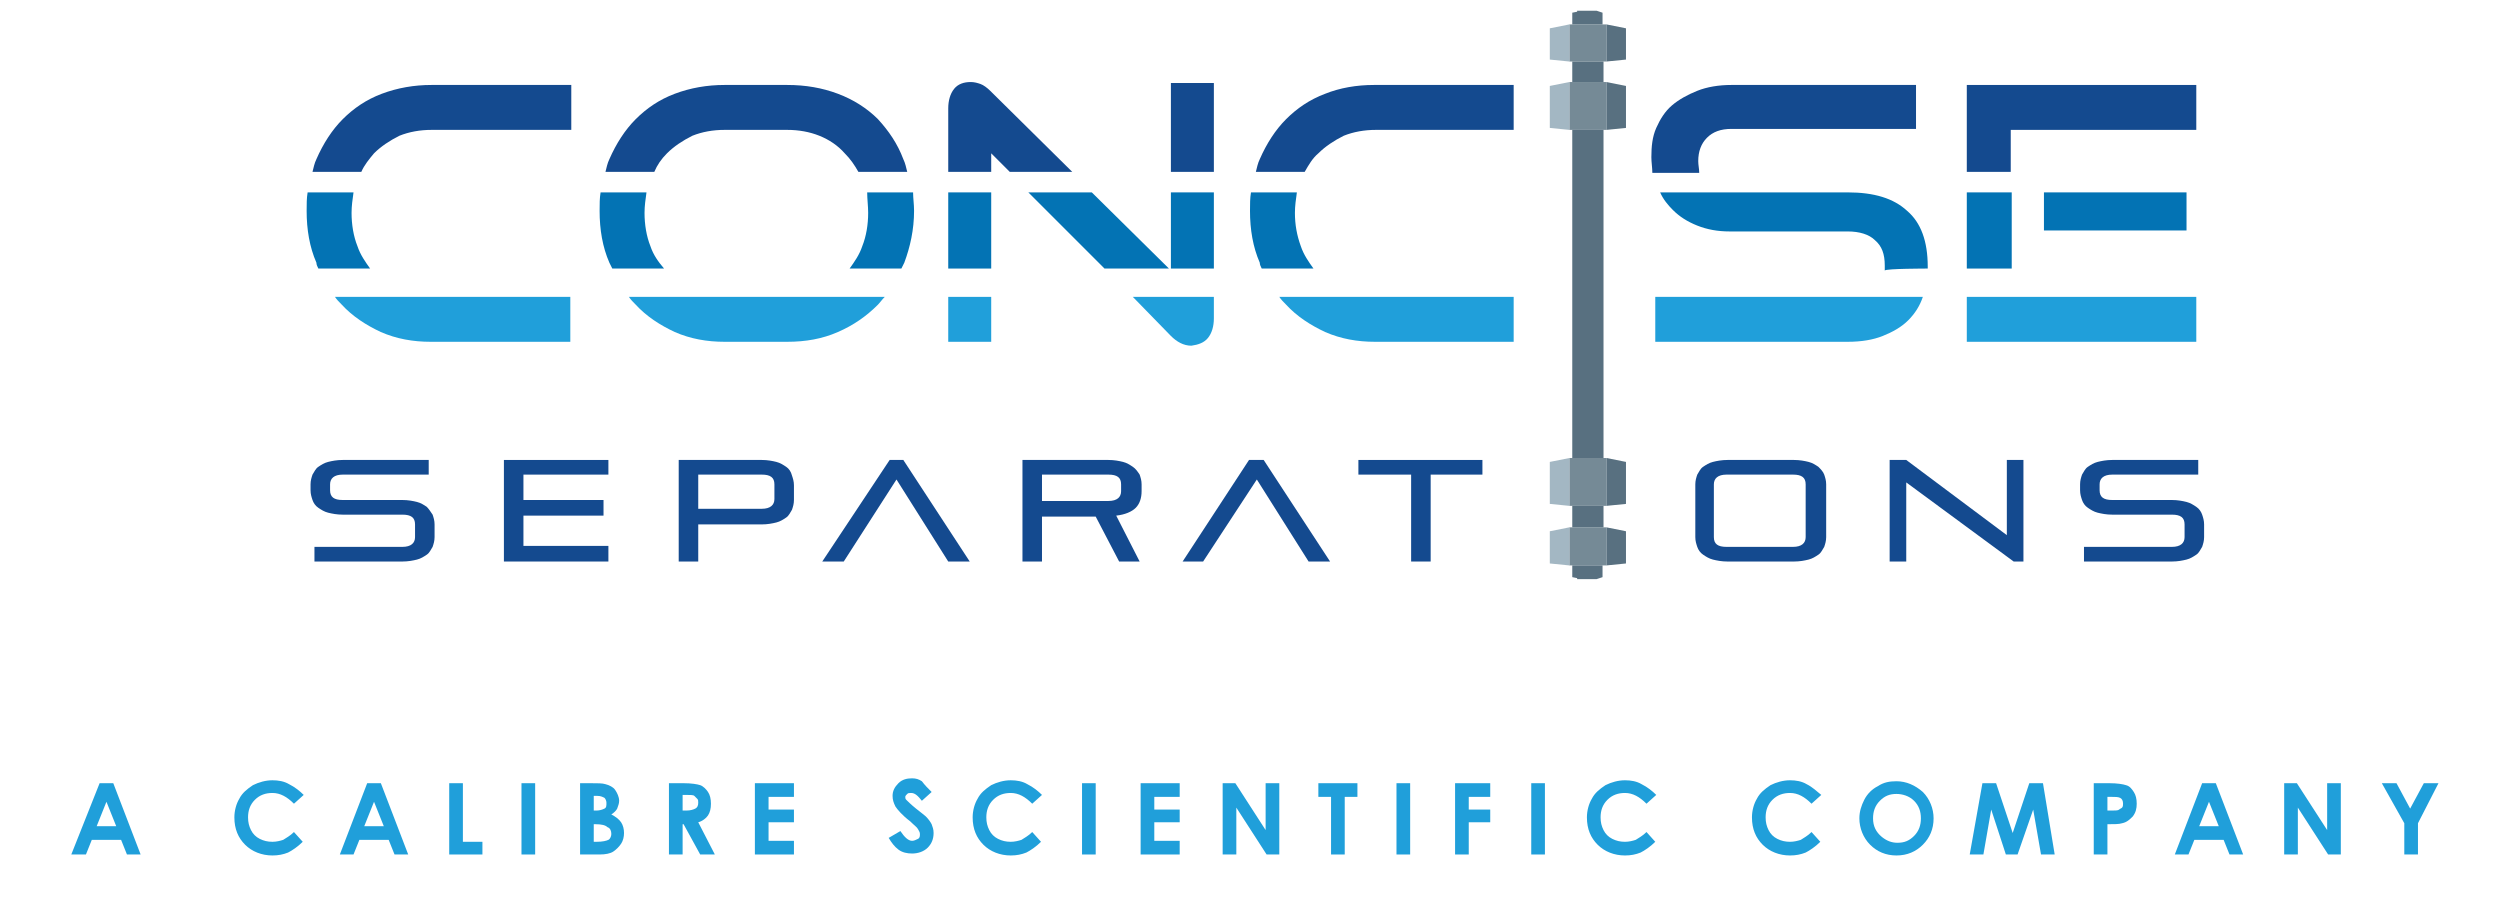 <svg xmlns="http://www.w3.org/2000/svg" xmlns:xlink="http://www.w3.org/1999/xlink" id="Layer_1" x="0px" y="0px" viewBox="0 0 256 94" style="enable-background:new 0 0 256 94;" xml:space="preserve"><style type="text/css">	.st0{enable-background:new    ;}	.st1{fill:#209FDA;}	.st2{fill:#758A96;}	.st3{fill:#A3B7C3;}	.st4{fill:#587080;}	.st5{fill:#0373B4;}	.st6{fill:#144A8F;}</style><g>	<g class="st0">		<path class="st1" d="M10.2,80.2h1.4l2.8,7.3h-1.4L12.4,86h-3l-0.6,1.5H7.3L10.2,80.2z M10.9,82.1l-1,2.5h2L10.9,82.1z"></path>		<path class="st1" d="M31.1,81.4l-1,0.9c-0.7-0.7-1.4-1.1-2.2-1.1c-0.7,0-1.3,0.2-1.8,0.7c-0.5,0.5-0.7,1.1-0.7,1.8   c0,0.5,0.1,0.9,0.3,1.3c0.2,0.4,0.5,0.7,0.9,0.9c0.4,0.2,0.8,0.3,1.3,0.3c0.4,0,0.8-0.1,1.1-0.2c0.3-0.2,0.7-0.4,1.1-0.8l0.9,1   c-0.5,0.5-1.1,0.9-1.5,1.1c-0.5,0.2-1,0.3-1.6,0.3c-1.1,0-2.1-0.4-2.8-1.1c-0.7-0.7-1.1-1.6-1.1-2.8c0-0.7,0.2-1.4,0.5-1.9   c0.3-0.6,0.8-1,1.4-1.4c0.6-0.3,1.3-0.5,2-0.5c0.6,0,1.2,0.1,1.7,0.4C30.2,80.6,30.7,81,31.1,81.4z"></path>		<path class="st1" d="M37.6,80.2H39l2.8,7.3h-1.4L39.8,86h-3l-0.6,1.5h-1.4L37.6,80.2z M38.3,82.1l-1,2.5h2L38.3,82.1z"></path>		<path class="st1" d="M46,80.2h1.4v6h2v1.3H46V80.2z"></path>		<path class="st1" d="M53.4,80.2h1.4v7.3h-1.4V80.2z"></path>		<path class="st1" d="M59.4,87.5v-7.3h1.1c0.7,0,1.2,0,1.5,0.1c0.4,0.1,0.8,0.3,1,0.6s0.4,0.7,0.4,1.1c0,0.3-0.1,0.5-0.2,0.8   c-0.1,0.2-0.3,0.4-0.6,0.6c0.4,0.2,0.8,0.5,1,0.8c0.2,0.3,0.3,0.7,0.3,1.1c0,0.4-0.1,0.8-0.3,1.1c-0.2,0.3-0.5,0.6-0.8,0.8   c-0.3,0.2-0.8,0.3-1.4,0.3H59.4z M60.8,81.5V83h0.3c0.3,0,0.6-0.1,0.8-0.2c0.2-0.1,0.2-0.3,0.2-0.6c0-0.2-0.1-0.4-0.2-0.5   c-0.2-0.1-0.4-0.2-0.7-0.2H60.8z M60.8,84.3v1.9h0.3c0.6,0,1-0.1,1.2-0.2c0.2-0.1,0.3-0.4,0.3-0.6c0-0.3-0.1-0.6-0.4-0.7   c-0.2-0.2-0.6-0.3-1.2-0.3H60.8z"></path>		<path class="st1" d="M68.5,80.2h1.5c0.8,0,1.4,0.1,1.7,0.2c0.3,0.1,0.6,0.4,0.8,0.7c0.2,0.3,0.3,0.7,0.3,1.2   c0,0.5-0.1,0.9-0.3,1.2c-0.2,0.3-0.6,0.6-1,0.7l1.7,3.3h-1.5L70,84.4h-0.1v3.1h-1.4V80.2z M69.9,83h0.4c0.4,0,0.7-0.1,0.9-0.2   c0.2-0.1,0.3-0.3,0.3-0.6c0-0.2,0-0.3-0.1-0.4c-0.1-0.1-0.2-0.2-0.3-0.3c-0.1-0.1-0.4-0.1-0.8-0.1h-0.4V83z"></path>		<path class="st1" d="M77.3,80.2h4v1.4h-2.6v1.3h2.6v1.3h-2.6v1.9h2.6v1.4h-4V80.2z"></path>		<path class="st1" d="M95.4,81.1l-1,0.9c-0.4-0.5-0.7-0.8-1.1-0.8c-0.2,0-0.3,0-0.4,0.1c-0.1,0.1-0.2,0.2-0.2,0.3s0,0.2,0.1,0.3   c0.1,0.1,0.5,0.5,1,0.9c0.5,0.4,0.9,0.7,1,0.8c0.3,0.3,0.5,0.6,0.6,0.8c0.1,0.3,0.2,0.5,0.2,0.9c0,0.6-0.2,1.1-0.6,1.5   c-0.4,0.4-1,0.6-1.6,0.6c-0.5,0-1-0.1-1.4-0.4c-0.4-0.3-0.7-0.7-1-1.2l1.2-0.7c0.4,0.6,0.8,1,1.2,1c0.2,0,0.4-0.1,0.6-0.2   c0.2-0.1,0.2-0.3,0.2-0.5c0-0.2-0.1-0.3-0.2-0.5c-0.1-0.2-0.4-0.4-0.8-0.8c-0.8-0.6-1.3-1.2-1.5-1.5c-0.2-0.4-0.3-0.7-0.3-1.1   c0-0.5,0.2-0.9,0.6-1.3c0.4-0.4,0.9-0.5,1.4-0.5c0.4,0,0.7,0.1,1,0.3C94.7,80.4,95,80.7,95.4,81.1z"></path>		<path class="st1" d="M106.7,81.4l-1,0.9c-0.7-0.7-1.4-1.1-2.2-1.1c-0.7,0-1.3,0.2-1.8,0.7c-0.5,0.5-0.7,1.1-0.7,1.8   c0,0.5,0.1,0.9,0.3,1.3c0.2,0.4,0.5,0.7,0.9,0.9c0.4,0.2,0.8,0.3,1.3,0.3c0.4,0,0.8-0.1,1.1-0.2c0.3-0.2,0.7-0.4,1.1-0.8l0.9,1   c-0.5,0.5-1.1,0.9-1.5,1.1c-0.5,0.2-1,0.3-1.6,0.3c-1.1,0-2.1-0.4-2.8-1.1c-0.7-0.7-1.1-1.6-1.1-2.8c0-0.7,0.2-1.4,0.5-1.9   c0.3-0.6,0.8-1,1.4-1.4c0.6-0.3,1.3-0.5,2-0.5c0.6,0,1.2,0.1,1.7,0.4C105.8,80.6,106.3,81,106.7,81.4z"></path>		<path class="st1" d="M110.8,80.2h1.4v7.3h-1.4V80.2z"></path>		<path class="st1" d="M116.8,80.2h4v1.4h-2.6v1.3h2.6v1.3h-2.6v1.9h2.6v1.4h-4V80.2z"></path>		<path class="st1" d="M125.2,80.2h1.3l3.1,4.8v-4.8h1.4v7.3h-1.3l-3.1-4.8v4.8h-1.4V80.2z"></path>		<path class="st1" d="M135,80.2h4v1.4h-1.3v5.9h-1.4v-5.9H135V80.2z"></path>		<path class="st1" d="M143,80.2h1.4v7.3H143V80.2z"></path>		<path class="st1" d="M149,80.2h3.6v1.4h-2.2v1.3h2.2v1.3h-2.2v3.3H149V80.2z"></path>		<path class="st1" d="M156.8,80.2h1.4v7.3h-1.4V80.2z"></path>		<path class="st1" d="M169.6,81.4l-1,0.9c-0.7-0.7-1.4-1.1-2.2-1.1c-0.7,0-1.3,0.2-1.8,0.7c-0.5,0.5-0.7,1.1-0.7,1.8   c0,0.5,0.1,0.9,0.3,1.3c0.2,0.4,0.5,0.7,0.9,0.9c0.4,0.2,0.8,0.3,1.3,0.3c0.4,0,0.8-0.1,1.1-0.2c0.3-0.2,0.7-0.4,1.1-0.8l0.9,1   c-0.5,0.5-1.1,0.9-1.5,1.1c-0.5,0.2-1,0.3-1.6,0.3c-1.1,0-2.1-0.4-2.8-1.1c-0.7-0.7-1.1-1.6-1.1-2.8c0-0.7,0.2-1.4,0.5-1.9   c0.3-0.6,0.8-1,1.4-1.4c0.6-0.3,1.3-0.5,2-0.5c0.6,0,1.2,0.1,1.7,0.4C168.7,80.6,169.2,81,169.6,81.4z"></path>		<path class="st1" d="M186.5,81.4l-1,0.9c-0.7-0.7-1.4-1.1-2.2-1.1c-0.7,0-1.3,0.2-1.8,0.7c-0.5,0.5-0.7,1.1-0.7,1.8   c0,0.5,0.1,0.9,0.3,1.3c0.2,0.4,0.5,0.7,0.9,0.9c0.4,0.2,0.8,0.3,1.3,0.3c0.4,0,0.8-0.1,1.1-0.2c0.3-0.2,0.7-0.4,1.1-0.8l0.9,1   c-0.5,0.5-1.1,0.9-1.5,1.1c-0.5,0.2-1,0.3-1.6,0.3c-1.1,0-2.1-0.4-2.8-1.1c-0.7-0.7-1.1-1.6-1.1-2.8c0-0.7,0.2-1.4,0.5-1.9   c0.3-0.6,0.8-1,1.4-1.4c0.6-0.3,1.3-0.5,2-0.5c0.6,0,1.2,0.1,1.7,0.4C185.6,80.6,186,81,186.5,81.4z"></path>		<path class="st1" d="M194.2,80c1,0,1.9,0.4,2.7,1.1c0.7,0.7,1.1,1.7,1.1,2.7c0,1.1-0.4,2-1.1,2.7c-0.7,0.7-1.6,1.1-2.7,1.1   c-1.1,0-2-0.4-2.7-1.1s-1.1-1.7-1.1-2.7c0-0.7,0.2-1.3,0.5-1.9c0.3-0.6,0.8-1.1,1.4-1.4C192.9,80.1,193.5,80,194.2,80z    M194.2,81.3c-0.7,0-1.2,0.2-1.7,0.7c-0.5,0.5-0.7,1.1-0.7,1.8c0,0.8,0.3,1.4,0.9,1.9c0.5,0.4,1,0.6,1.6,0.6   c0.7,0,1.2-0.2,1.7-0.7c0.5-0.5,0.7-1.1,0.7-1.8c0-0.7-0.2-1.3-0.7-1.8S194.8,81.3,194.2,81.3z"></path>		<path class="st1" d="M203,80.2h1.4l1.7,5.1l1.7-5.1h1.4l1.2,7.3H209l-0.8-4.6l-1.6,4.6h-1.2l-1.5-4.6l-0.8,4.6h-1.4L203,80.2z"></path>		<path class="st1" d="M214.5,80.2h1.5c0.8,0,1.4,0.1,1.7,0.2c0.4,0.1,0.6,0.4,0.8,0.7c0.2,0.3,0.3,0.7,0.3,1.2   c0,0.5-0.1,0.9-0.4,1.3c-0.3,0.3-0.6,0.6-1.1,0.7c-0.3,0.1-0.8,0.1-1.5,0.1v3.1h-1.4V80.2z M215.9,83h0.4c0.3,0,0.6,0,0.7-0.1   c0.1-0.1,0.2-0.1,0.3-0.2c0.1-0.1,0.1-0.3,0.1-0.4c0-0.3-0.1-0.5-0.3-0.6c-0.2-0.1-0.5-0.1-0.9-0.1h-0.4V83z"></path>		<path class="st1" d="M225.5,80.2h1.4l2.8,7.3h-1.4l-0.6-1.5h-3l-0.6,1.5h-1.4L225.5,80.2z M226.2,82.1l-1,2.5h2L226.2,82.1z"></path>		<path class="st1" d="M233.9,80.2h1.3l3.1,4.8v-4.8h1.4v7.3h-1.3l-3.1-4.8v4.8h-1.4V80.2z"></path>		<path class="st1" d="M243.9,80.2h1.5l1.4,2.6l1.4-2.6h1.5l-2.1,4.1v3.2h-1.4v-3.2L243.9,80.2z"></path>	</g>	<g>		<g>			<polygon class="st1" points="201.4,30.4 201.4,35 224.9,35 224.9,30.4 205.9,30.4 205.9,30.4    "></polygon>			<path class="st1" d="M196.9,30.4h-7.4c-0.1,0-0.2,0-0.3,0h-19.7V35h19.7c1.4,0,2.6-0.2,3.6-0.6s1.9-0.9,2.6-1.6    C196.1,32.1,196.6,31.3,196.9,30.4z"></path>			<path class="st1" d="M140.3,30.4H131c0.2,0.3,0.4,0.5,0.7,0.8c1.1,1.2,2.5,2.1,4,2.8c1.6,0.7,3.3,1,5.1,1H155v-4.6h-14.3    C140.6,30.4,140.5,30.4,140.3,30.4z"></path>			<rect x="97.1" y="30.4" class="st1" width="4.4" height="4.6"></rect>			<path class="st1" d="M123.7,34.6c0.4-0.5,0.6-1.2,0.6-2v-2.2H116l3.9,4c0.6,0.6,1.3,1,2.1,1C122.7,35.3,123.3,35.1,123.7,34.6z"></path>			<path class="st1" d="M80.6,35c1.9,0,3.6-0.3,5.2-1c1.6-0.7,2.9-1.6,4.1-2.8c0.2-0.2,0.4-0.5,0.7-0.8H81c-0.1,0-0.3,0-0.4,0h-6.4    c-0.1,0-0.3,0-0.4,0h-9.4c0.2,0.3,0.4,0.5,0.7,0.8c1.1,1.2,2.5,2.1,4,2.8c1.6,0.7,3.3,1,5.1,1H80.6z"></path>			<path class="st1" d="M43.7,30.4h-9.4c0.2,0.3,0.4,0.5,0.7,0.8c1.1,1.2,2.5,2.1,4,2.8c1.6,0.7,3.3,1,5.1,1h14.3v-4.6H44.2    C44,30.4,43.9,30.4,43.7,30.4z"></path>		</g>		<g>			<polygon class="st2" points="164.1,2.5 161,2.5 160.7,2.5 160.7,6.3 161,6.3 164.1,6.3 164.5,6.3 164.5,2.5    "></polygon>			<polygon class="st2" points="161,8.4 160.7,8.4 160.7,13.3 160.7,13.3 160.7,13.3 161,13.3 164.1,13.3 164.5,13.3 164.5,13.3     164.5,8.4 164.1,8.4    "></polygon>			<polygon class="st2" points="161,46.9 160.7,46.9 160.7,51.8 160.7,51.8 160.7,51.8 161,51.8 164.1,51.8 164.5,51.8 164.5,51.8     164.5,46.9 164.1,46.9    "></polygon>			<polygon class="st2" points="161,54 160.7,54 160.7,57.9 161,57.9 164.1,57.9 164.5,57.9 164.5,54 164.1,54    "></polygon>		</g>		<g>			<polygon class="st3" points="160.7,2.5 158.7,2.9 158.7,6.1 160.7,6.3 160.7,6.3    "></polygon>			<polygon class="st3" points="160.7,8.4 160.7,8.4 158.7,8.8 158.7,13.1 160.7,13.3 160.7,13.3    "></polygon>			<polygon class="st3" points="160.7,46.9 160.7,46.9 158.7,47.3 158.7,51.6 160.7,51.8 160.7,51.8    "></polygon>			<polygon class="st3" points="160.7,54 158.7,54.4 158.7,57.7 160.7,57.9 160.7,57.9    "></polygon>		</g>		<g>			<polygon class="st4" points="164.1,2.5 164.1,1.3 163.5,1.1 163.5,1.1 163.5,1.1 163.5,1.1 163.5,1.1 161.6,1.1 161.6,1.1     161.6,1.1 161.5,1.1 161.5,1.2 161,1.3 161,2.5    "></polygon>			<rect x="161" y="13.3" class="st4" width="3.2" height="33.6"></rect>			<polygon class="st4" points="161,57.9 161,59.1 161.5,59.2 161.5,59.3 163.5,59.3 163.5,59.3 164.1,59.1 164.1,57.9    "></polygon>			<rect x="161" y="6.3" class="st4" width="3.2" height="2.1"></rect>			<rect x="161" y="51.8" class="st4" width="3.2" height="2.2"></rect>			<polygon class="st4" points="164.5,6.3 164.5,6.3 166.5,6.1 166.5,2.9 164.5,2.5    "></polygon>			<polygon class="st4" points="166.5,13.1 166.5,8.8 164.5,8.4 164.5,13.3    "></polygon>			<polygon class="st4" points="166.5,51.6 166.5,47.3 164.5,46.9 164.5,51.8    "></polygon>			<polygon class="st4" points="166.5,57.7 166.5,54.4 164.5,54 164.5,57.9    "></polygon>		</g>		<g>			<rect x="209.3" y="19.7" class="st5" width="14.6" height="3.9"></rect>			<path class="st5" d="M197.4,27.5c0-0.1,0-0.1,0-0.2c0-2.6-0.7-4.5-2.1-5.7c-1.4-1.3-3.4-1.9-6.1-1.9h-12c-0.1,0-0.1,0-0.2,0h-7    c0.3,0.7,0.8,1.3,1.3,1.8c0.7,0.7,1.5,1.2,2.5,1.6c1,0.4,2.1,0.6,3.3,0.6h12.1c1.2,0,2.2,0.3,2.8,0.9c0.7,0.6,1,1.4,1,2.6    c0,0.2,0,0.4,0,0.5C193.1,27.5,197.4,27.5,197.4,27.5z"></path>			<rect x="201.4" y="19.7" class="st5" width="4.6" height="7.8"></rect>			<path class="st5" d="M129.2,27.5h5.3c-0.5-0.7-1-1.4-1.3-2.3c-0.4-1.1-0.6-2.2-0.6-3.4c0-0.7,0.1-1.4,0.2-2.1h-4.7    c-0.1,0.6-0.1,1.2-0.1,1.9c0,1.9,0.3,3.7,1,5.3C129,27.1,129.1,27.3,129.2,27.5z"></path>			<polygon class="st5" points="113.1,27.5 119.7,27.5 111.8,19.7 105.3,19.7    "></polygon>			<rect x="119.9" y="19.7" class="st5" width="4.4" height="7.8"></rect>			<rect x="97.1" y="19.7" class="st5" width="4.4" height="7.8"></rect>			<path class="st5" d="M88.9,21.8c0,1.2-0.2,2.4-0.6,3.4c-0.3,0.9-0.8,1.6-1.3,2.3h5.3c0.1-0.2,0.2-0.4,0.3-0.6    c0.6-1.6,1-3.4,1-5.3c0-0.7-0.1-1.3-0.1-1.9h-4.7C88.8,20.4,88.9,21.1,88.9,21.8z"></path>			<path class="st5" d="M66.6,25.2C66.2,24.2,66,23,66,21.8c0-0.7,0.1-1.4,0.2-2.1h-4.7c-0.1,0.6-0.1,1.2-0.1,1.9    c0,1.9,0.3,3.7,1,5.3c0.1,0.2,0.2,0.4,0.3,0.6h5.3C67.4,26.8,66.9,26.1,66.6,25.2z"></path>			<path class="st5" d="M32.6,27.5h5.3c-0.5-0.7-1-1.4-1.3-2.3C36.2,24.2,36,23,36,21.8c0-0.7,0.1-1.4,0.2-2.1h-4.7    c-0.1,0.6-0.1,1.2-0.1,1.9c0,1.9,0.3,3.7,1,5.3C32.4,27.1,32.5,27.3,32.6,27.5z"></path>		</g>		<g>			<g>				<polygon class="st6" points="205.9,13.3 224.9,13.3 224.9,8.7 201.4,8.7 201.4,17.6 205.9,17.6     "></polygon>				<path class="st6" d="M135.7,9.6c-1.6,0.6-2.9,1.5-4,2.6s-2,2.5-2.7,4.1c-0.2,0.4-0.3,0.9-0.4,1.3h5c0.4-0.7,0.8-1.4,1.4-1.9     c0.7-0.7,1.6-1.3,2.6-1.8c1-0.4,2.1-0.6,3.3-0.6H155V8.7h-14.3C138.9,8.7,137.2,9,135.7,9.6z"></path>				<rect x="119.9" y="8.5" class="st6" width="4.4" height="9.1"></rect>				<path class="st6" d="M101.4,9.3c-0.3-0.3-0.7-0.6-1-0.7c-0.3-0.1-0.6-0.2-1-0.2c-0.7,0-1.3,0.2-1.7,0.7c-0.4,0.5-0.6,1.2-0.6,2     v6.5h4.4v-1.9l1.9,1.9h6.4L101.4,9.3z"></path>				<path class="st6" d="M68.3,15.7c0.7-0.7,1.6-1.3,2.6-1.8c1-0.4,2.1-0.6,3.3-0.6h6.4c1.2,0,2.3,0.2,3.3,0.6c1,0.4,1.9,1,2.6,1.8     c0.6,0.6,1,1.2,1.4,1.9h5c-0.1-0.4-0.2-0.9-0.4-1.3c-0.6-1.6-1.5-2.9-2.6-4.1c-1.1-1.1-2.5-2-4.1-2.6c-1.6-0.6-3.3-0.9-5.2-0.9     h-6.4c-1.8,0-3.5,0.3-5.1,0.9c-1.6,0.6-2.9,1.5-4,2.6c-1.1,1.1-2,2.5-2.7,4.1c-0.2,0.4-0.3,0.9-0.4,1.3h5     C67.3,16.9,67.7,16.3,68.3,15.7z"></path>				<path class="st6" d="M38.3,15.7c0.7-0.7,1.6-1.3,2.6-1.8c1-0.4,2.1-0.6,3.3-0.6h14.3V8.7H44.2c-1.8,0-3.5,0.3-5.1,0.9     c-1.6,0.6-2.9,1.5-4,2.6c-1.1,1.1-2,2.5-2.7,4.1c-0.2,0.4-0.3,0.9-0.4,1.3h5C37.3,16.9,37.8,16.3,38.3,15.7z"></path>				<path class="st6" d="M173.9,16.5c0-1,0.3-1.8,0.9-2.4s1.4-0.9,2.5-0.9h18.9V8.7h-18.9c-1.3,0-2.5,0.2-3.5,0.6     c-1,0.4-1.9,0.9-2.6,1.5c-0.7,0.6-1.2,1.4-1.6,2.3c-0.4,0.9-0.5,1.9-0.5,3c0,0.5,0.1,1.1,0.1,1.6h4.8     C174,17.3,173.9,16.9,173.9,16.5z"></path>			</g>			<g>				<path class="st6" d="M43.7,51.9c-0.3-0.2-0.6-0.4-1-0.5s-0.9-0.2-1.5-0.2h-6.1c-0.9,0-1.3-0.3-1.3-1v-0.6c0-0.6,0.4-1,1.3-1h8.8     v-1.5h-8.8c-0.6,0-1.1,0.1-1.5,0.2c-0.4,0.1-0.7,0.3-1,0.5c-0.3,0.2-0.4,0.5-0.6,0.8c-0.1,0.3-0.2,0.6-0.2,1v0.6     c0,0.4,0.1,0.7,0.2,1c0.1,0.3,0.3,0.6,0.6,0.8s0.6,0.4,1,0.5c0.4,0.1,0.9,0.2,1.5,0.2h6.1c0.9,0,1.3,0.3,1.3,1V55     c0,0.6-0.4,1-1.3,1h-9v1.5h9c0.6,0,1.1-0.1,1.5-0.2s0.7-0.3,1-0.5c0.3-0.2,0.4-0.5,0.6-0.8c0.1-0.3,0.2-0.6,0.2-1v-1.3     c0-0.4-0.1-0.7-0.2-1C44.1,52.4,43.9,52.1,43.7,51.9z"></path>				<polygon class="st6" points="51.6,57.5 62.3,57.5 62.3,55.9 53.6,55.9 53.6,52.8 61.8,52.8 61.8,51.2 53.6,51.2 53.6,48.6      62.3,48.6 62.3,47.1 51.6,47.1     "></polygon>				<path class="st6" d="M80.5,47.8c-0.3-0.2-0.6-0.4-1-0.5s-0.9-0.2-1.5-0.2h-8.5v10.4h2v-3.8H78c0.6,0,1.1-0.1,1.5-0.2     c0.4-0.1,0.7-0.3,1-0.5c0.3-0.2,0.4-0.5,0.6-0.8c0.1-0.3,0.2-0.6,0.2-1v-1.5c0-0.4-0.1-0.7-0.2-1C81,48.3,80.8,48,80.5,47.8z      M79.3,51.1c0,0.6-0.4,1-1.3,1h-6.5v-3.5H78c0.9,0,1.3,0.3,1.3,1V51.1z"></path>				<polygon class="st6" points="91.1,47.1 84.2,57.5 86.4,57.5 91.8,49.1 97.1,57.5 99.3,57.5 92.5,47.1     "></polygon>				<path class="st6" d="M116,47.8c-0.3-0.2-0.6-0.4-1-0.5c-0.4-0.1-0.9-0.2-1.5-0.2h-8.8v10.4h2v-4.6h5.5l2.4,4.6h2.1l-2.4-4.7     c0.9-0.1,1.6-0.4,2-0.8s0.6-1,0.6-1.7v-0.7c0-0.4-0.1-0.7-0.2-1C116.5,48.3,116.3,48,116,47.8z M114.8,50.3c0,0.6-0.4,1-1.3,1     h-6.8v-2.7h6.8c0.9,0,1.3,0.3,1.3,1V50.3z"></path>				<polygon class="st6" points="127.9,47.1 121.1,57.5 123.2,57.5 128.7,49.1 134,57.5 136.2,57.5 129.4,47.1     "></polygon>				<polygon class="st6" points="139.1,48.6 144.5,48.6 144.5,57.5 146.5,57.5 146.5,48.6 151.8,48.6 151.8,47.1 139.1,47.1     "></polygon>				<path class="st6" d="M186.2,47.8c-0.3-0.2-0.6-0.4-1-0.5c-0.4-0.1-0.9-0.2-1.5-0.2h-6.8c-0.6,0-1.1,0.1-1.5,0.2     c-0.4,0.1-0.7,0.3-1,0.5c-0.3,0.2-0.4,0.5-0.6,0.8c-0.1,0.3-0.2,0.6-0.2,1V55c0,0.4,0.1,0.7,0.2,1c0.1,0.3,0.3,0.6,0.6,0.8     c0.3,0.2,0.6,0.4,1,0.5s0.9,0.2,1.5,0.2h6.8c0.6,0,1.1-0.1,1.5-0.2c0.4-0.1,0.7-0.3,1-0.5c0.3-0.2,0.4-0.5,0.6-0.8     c0.1-0.3,0.2-0.6,0.2-1v-5.4c0-0.4-0.1-0.7-0.2-1S186.4,48,186.2,47.8z M184.9,55c0,0.6-0.4,1-1.3,1h-6.8c-0.9,0-1.3-0.3-1.3-1     v-5.4c0-0.6,0.4-1,1.3-1h6.8c0.9,0,1.3,0.3,1.3,1V55z"></path>				<polygon class="st6" points="205.5,54.8 195.2,47.1 193.5,47.1 193.5,57.5 195.2,57.5 195.2,49.4 206.2,57.5 207.2,57.5      207.2,47.1 205.5,47.1     "></polygon>				<path class="st6" d="M225.5,52.7c-0.1-0.3-0.3-0.6-0.6-0.8c-0.3-0.2-0.6-0.4-1-0.5c-0.4-0.1-0.9-0.2-1.5-0.2h-6.1     c-0.9,0-1.3-0.3-1.3-1v-0.6c0-0.6,0.4-1,1.3-1h8.8v-1.5h-8.8c-0.6,0-1.1,0.1-1.5,0.2c-0.4,0.1-0.7,0.3-1,0.5     c-0.3,0.2-0.4,0.5-0.6,0.8c-0.1,0.3-0.2,0.6-0.2,1v0.6c0,0.4,0.1,0.7,0.2,1c0.1,0.3,0.3,0.6,0.6,0.8c0.3,0.2,0.6,0.4,1,0.5     c0.4,0.1,0.9,0.2,1.5,0.2h6.1c0.9,0,1.3,0.3,1.3,1V55c0,0.6-0.4,1-1.3,1h-9v1.5h9c0.6,0,1.1-0.1,1.5-0.2s0.7-0.3,1-0.5     c0.3-0.2,0.4-0.5,0.6-0.8c0.1-0.3,0.2-0.6,0.2-1v-1.3C225.7,53.3,225.6,53,225.5,52.7z"></path>			</g>		</g>	</g></g></svg>